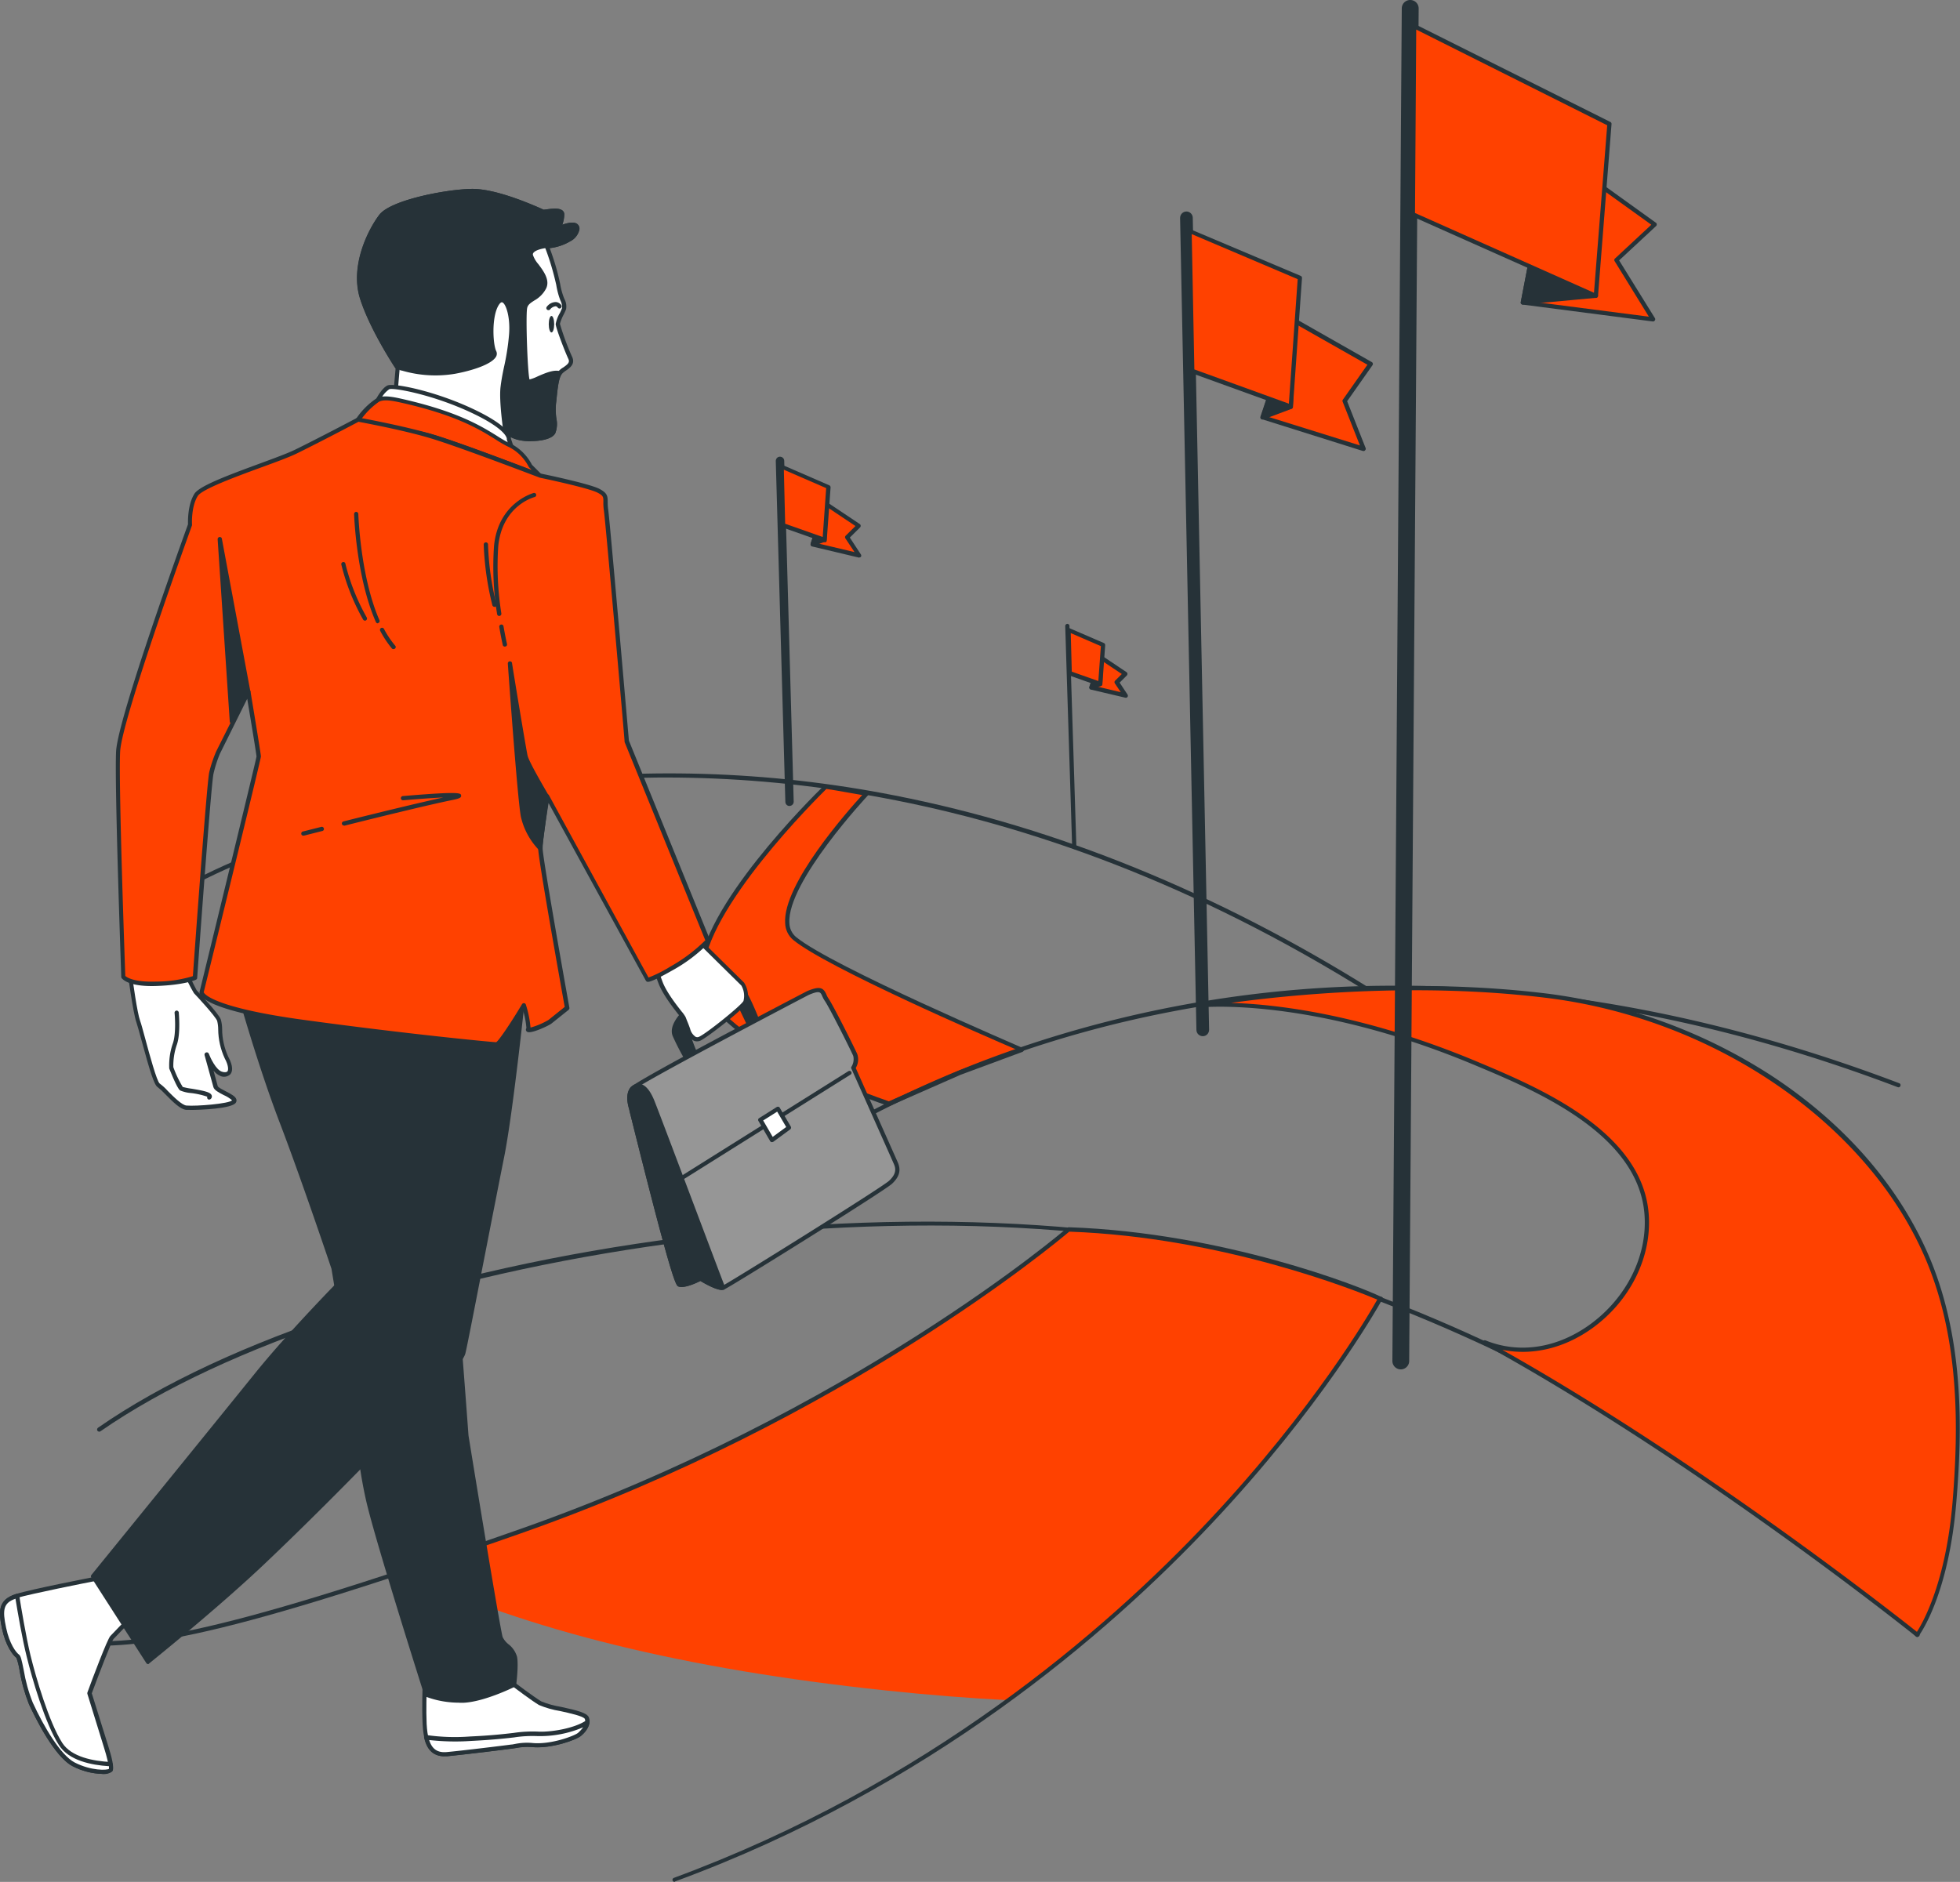 <svg id="_レイヤー_2" data-name="レイヤー 2" xmlns="http://www.w3.org/2000/svg" viewBox="0 0 208.84 200.56"><rect x="0" y="0" width="208.84" height="200.56" fill="#808080" stroke="none"/><defs><style>.cls-1{fill:#fff}.cls-2{fill:#ff4100}.cls-3{fill:#969696}.cls-4{fill:#263238}</style></defs><g id="_デザイン" data-name="デザイン"><g id="freepik--Floor--inject-346"><path class="cls-4" d="M145.99 105.85s-.08-.01-.12-.04c-37.39-23.39-70.37-24.78-91.45-21.8-22.86 3.21-37.07 12.06-37.21 12.16-.1.07-.24.04-.31-.06s-.04-.24.07-.31c.14-.09 14.42-9.01 37.39-12.21 13.64-1.89 27.49-1.48 41 1.19 17.15 3.36 34.24 10.31 50.8 20.67.1.06.14.2.08.3-.05.07-.14.11-.23.09z"/><path class="cls-2" d="M84.68 100.02c-3.87-3.18 7.66-15.43 7.66-15.43-5.05-.9-4.36-.72-4.36-.72s-13.12 12.65-13.25 19.86c-.14 7.21 20 13.92 20 13.92l7.56-3.32 6.6-2.45s-20.32-8.68-24.2-11.86z"/><path class="cls-4" d="M94.72 117.86h-.07c-.83-.27-20.27-6.87-20.15-14.14.13-6.96 11.95-18.68 13.22-19.92.02-.09.05-.15.3-.14.45 0 1.53.22 4.34.72.12.03.2.15.18.27 0 .04-.03.08-.05.11-.09.09-8.65 9.26-8.38 13.61.01.57.27 1.12.71 1.49 3.8 3.13 23.94 11.71 24.14 11.82.09.04.14.12.14.21s-.06.17-.15.21l-6.59 2.44-7.53 3.31s-.07.02-.11.02zm-6.66-33.79c-.97.96-12.98 12.87-13.11 19.63-.13 6.77 18.37 13.2 19.76 13.67l7.47-3.28 6.08-2.25c-3.27-1.4-20.18-8.74-23.73-11.66-.54-.45-.85-1.1-.87-1.8-.27-4.14 6.69-11.98 8.21-13.65-2.7-.48-3.55-.62-3.81-.65z"/><path class="cls-4" d="M73.94 131.49c-.06 0-.12-.02-.16-.07a.223.223 0 0 1 0-.32c.12-.11 12.39-11.62 34.28-19.25a123.2 123.2 0 0 1 40.44-6.8h.33c17.38 0 35.38 3.5 53.53 10.39.12.04.18.17.13.29-.04.12-.17.18-.29.13-41.22-15.67-73.85-10.6-93.97-3.6-21.8 7.6-34.02 19.04-34.14 19.16-.04.04-.09.07-.15.07z"/><path class="cls-4" d="M204.3 174.46c-.06 0-.12-.02-.16-.07-.23-.24-23.59-24.08-61.89-37.45-40.22-14.03-104.86-2.94-131.55 15.6-.1.07-.24.04-.32-.06-.07-.1-.04-.24.06-.32 13.6-9.46 36.77-17.01 61.98-20.25 26.39-3.39 51.9-1.71 69.99 4.6 38.41 13.4 61.83 37.32 62.07 37.55.09.09.09.23 0 .32-.05.04-.11.07-.18.06z"/><path class="cls-2" d="M55.44 163.19c-4.71 1.66-8.89 3.09-12.61 4.32 13.34 6.24 30.23 10.39 51.49 12.64 4.69.5 9.08.84 13.2 1.05 27.14-19.82 39.56-42.8 39.56-42.8.92.3-15.11-6.76-33.21-7.38-.01 0-22.64 19.6-58.43 32.17z"/><path class="cls-4" d="M71.88 200.56c-.09 0-.18-.06-.21-.14-.05-.12.01-.25.13-.29 26.86-9.91 45.84-26.18 57.03-38.1 11.19-11.92 17.06-21.99 17.92-23.53-1.94-.82-16.36-6.66-32.82-7.24-1.41 1.19-23.96 20.04-58.42 32.15-35.05 12.31-40.95 12.16-48.41 11.94-.99-.03-2-.05-3.12-.05-.12 0-.23-.1-.23-.23s.1-.23.23-.23c1.12 0 2.14.03 3.15.05 7.42.21 13.28.37 48.25-11.92 35.33-12.41 58.12-31.92 58.34-32.12.04-.04.1-.06.16-.06 16.51.57 31.15 6.36 33.2 7.38h.07c.11.06.18.1.18.12.04.08.02.17-.04.24-.02.02-.04.03-.06.04-.61 1.09-6.49 11.42-18.05 23.72-11.23 11.96-30.26 28.29-57.22 38.21l-.09.05z"/><path class="cls-2" d="M158.2 143.04c8.43 3.41 17.92-4.86 17.24-13.67-.65-8.56-11.38-13.2-18.11-16.02-17.85-7.5-29.5-6.21-29.5-6.21s18.11-3.36 37-1.04c16.35 2.01 33.37 11.91 40.28 27.36 3.72 8.31 3.87 17.53 3.15 26.46-.8 10.1-3.98 14.3-3.98 14.3s-22.78-18.33-46.09-31.18z"/><path class="cls-4" d="M204.3 174.46c-.05 0-.1-.02-.14-.05-.23-.18-23.03-18.47-46.07-31.15a.218.218 0 0 1-.08-.31c.06-.1.17-.14.28-.1 3.6 1.46 7.66.83 11.17-1.73 3.89-2.85 6.1-7.34 5.76-11.71-.66-8.56-11.47-13.13-17.97-15.85-17.57-7.39-29.28-6.21-29.39-6.19a.231.231 0 0 1-.25-.19c-.02-.12.07-.23.18-.25.18-.04 18.36-3.34 37.06-1.04a57.329 57.329 0 0 1 23.77 8.66c7.63 4.96 13.4 11.46 16.69 18.81 3.98 8.9 3.79 18.87 3.15 26.58-.8 10.05-3.9 14.25-4.03 14.42-.04.05-.09.08-.15.09v.02zm-44.2-30.59c21.33 12.02 41.95 28.3 44.15 30.04.6-.93 3.11-5.25 3.81-13.99.61-7.66.81-17.55-3.15-26.35-6.31-14.11-22.44-25.05-40.1-27.22-13.93-1.72-27.58-.31-33.64.53 4.7.14 14.09 1.17 26.26 6.28 6.57 2.76 17.57 7.39 18.24 16.22.35 4.54-1.93 9.19-5.94 12.12-3 2.18-6.43 3-9.63 2.36z"/></g><g id="freepik--Flags--inject-346"><path class="cls-4" d="M128.16 110.43c-.37 0-.67-.29-.68-.66l-1.74-86.54c0-.37.29-.68.66-.69s.68.29.69.66l1.74 86.54c0 .37-.28.68-.65.69h-.01z"/><path class="cls-2" d="M137.94 34.2l8.08 4.6-2.76 3.94 2.02 5.1-10.76-3.38 3.42-10.26z"/><path class="cls-4" d="M145.28 48.06h-.07l-10.74-3.38a.237.237 0 0 1-.13-.11.191.191 0 0 1 0-.18l3.42-10.26c.02-.06.07-.11.13-.14.06-.03.13-.03.19 0l8.09 4.6c.06.03.09.09.11.15.01.06 0 .12-.04.18l-2.7 3.84 1.97 4.99c.03.08.01.17-.05.23-.04.06-.11.09-.18.09zm-10.47-3.74l10.09 3.15-1.84-4.66a.223.223 0 0 1 .02-.21l2.62-3.73-7.63-4.33-3.27 9.79z"/><path class="cls-4" d="M137.53 43.33l-3.01 1.13 3.42-10.26-.41 9.13z"/><path class="cls-4" d="M134.52 44.71a.23.23 0 0 1-.23-.22c0-.03 0-.06.01-.08l3.42-10.26c.02-.12.14-.21.27-.18.12.02.21.14.18.27l-.41 9.13c0 .09-.06.17-.14.2l-3.01 1.13s-.06.01-.09.01zm3.11-8.91l-2.76 8.28 2.43-.9.32-7.38z"/><path class="cls-2" d="M126.74 24.6l11.76 5-.97 13.73-10.49-3.8-.3-14.93z"/><path class="cls-4" d="M137.53 43.56h-.08l-10.5-3.8c-.09-.03-.14-.11-.15-.21l-.29-14.93c0-.08.04-.15.1-.19.07-.04.15-.04.22 0l11.76 4.97c.09.04.15.13.14.23l-.97 13.74c0 .07-.04.13-.1.17-.04.02-.08.03-.13.03zm-10.27-4.19l10.07 3.65.94-13.27-11.29-4.8.28 14.43zM84.13 85.9c-.25 0-.45-.2-.45-.45l-1.02-36.32c0-.25.19-.46.44-.46s.46.19.46.44l1.01 36.33c0 .25-.2.45-.45.45z"/><path class="cls-2" d="M88 53.7l3.5 2.33-1.24 1.23 1.29 1.93-4.96-1.18L88 53.7z"/><path class="cls-4" d="M91.55 59.42h-.05l-4.96-1.18a.227.227 0 0 1-.17-.27v-.02l1.4-4.32c.02-.07.07-.12.14-.14.07-.02.14-.01.2.02l3.5 2.34c.1.07.13.22.06.32 0 0-.01.02-.02.03l-1.1 1.09 1.18 1.8c.05.08.05.18 0 .25-.05.05-.11.07-.18.07zm-4.66-1.57l4.16.99-.97-1.46a.228.228 0 0 1 .03-.29l1.04-1.03-3.02-2.02-1.23 3.8z"/><path class="cls-4" d="M87.86 57.53l-1.27.48L88 53.7l-.14 3.83z"/><path class="cls-4" d="M86.59 58.22c-.06 0-.11-.02-.15-.06-.06-.06-.08-.15-.06-.23l1.4-4.32c.04-.1.14-.17.25-.15.11.02.19.12.18.23l-.14 3.83c0 .09-.06.17-.14.2l-1.26.48s-.05.01-.08.01zm1.12-2.94l-.76 2.33.68-.26.07-2.07z"/><path class="cls-2" d="M83.27 49.7l4.99 2.17-.4 5.66-4.42-1.56-.17-6.27z"/><path class="cls-4" d="M87.86 57.77h-.07l-4.42-1.56a.213.213 0 0 1-.15-.2l-.17-6.27c0-.08.03-.15.1-.19.07-.04.15-.04.22 0l4.99 2.17c.09.04.14.13.14.22l-.41 5.66c0 .07-.04.14-.1.18-.04.01-.08.01-.13 0zm-4.19-1.95l3.99 1.41.37-5.21-4.51-1.96.14 5.76zM114.47 90.49c-.12 0-.22-.1-.23-.22l-.74-23.55c0-.12.09-.22.22-.23.12 0 .22.08.23.2v.02l.74 23.55c0 .12-.09.23-.22.23z"/><path class="cls-2" d="M117.32 70.08l2.57 1.72-.9.9.94 1.42-3.64-.87 1.03-3.17z"/><path class="cls-4" d="M119.93 74.35h-.05l-3.65-.86a.259.259 0 0 1-.14-.11.277.277 0 0 1 0-.18l1.03-3.18c.02-.07.08-.12.14-.14.07-.02.14-.01.2.03l2.57 1.72c.06.04.09.1.1.17 0 .07-.02.13-.06.18l-.77.77.84 1.27c.05.08.05.18 0 .25a.22.22 0 0 1-.21.09zm-3.36-1.26l2.85.68-.63-.94a.228.228 0 0 1 .03-.29l.71-.71-2.1-1.4-.86 2.66z"/><path class="cls-2" d="M117.22 72.9l-.93.35 1.03-3.17-.1 2.82z"/><path class="cls-4" d="M116.29 73.48c-.06 0-.11-.02-.16-.06-.06-.06-.09-.15-.06-.23l1.03-3.18c.02-.12.14-.21.26-.19.12.02.21.14.19.26l-.1 2.82c0 .09-.06.17-.14.2l-.93.36h-.09zm.75-1.78l-.39 1.19.35-.14.04-1.06z"/><path class="cls-2" d="M113.84 67.14l3.67 1.59-.29 4.17-3.26-1.15-.12-4.61z"/><path class="cls-4" d="M117.22 73.12h-.08l-3.25-1.15a.23.23 0 0 1-.14-.23l-.13-4.61c0-.08.04-.15.1-.19.07-.04.15-.04.22 0l3.68 1.59c.09.04.14.13.14.22l-.3 4.17c0 .07-.04.13-.1.17a.32.32 0 0 1-.14.03zm-3.02-1.54l2.83 1 .27-3.72-3.21-1.39.11 4.1zM149.26 145.94c-.5 0-.9-.4-.9-.9l1-144.14c0-.5.4-.9.9-.9s.9.4.9.9l-1.01 144.16c-.01.49-.41.88-.9.88z"/><path class="cls-2" d="M165.38 16.07l10.93 7.86-4.08 3.79 3.9 6.32-13.87-1.8 3.12-16.17z"/><path class="cls-4" d="M176.13 34.26h-.03l-13.87-1.8c-.06 0-.12-.04-.15-.09-.04-.05-.05-.11-.04-.18l3.11-16.17c.02-.08.07-.14.14-.17s.15-.02.22.03l10.93 7.86c.06.04.09.1.09.17s-.02.13-.07.18l-3.94 3.66 3.81 6.15c.05.07.05.17 0 .24-.04.07-.11.12-.19.12zm-13.6-2.21l13.16 1.7-3.65-5.92a.215.215 0 0 1 .04-.28l3.87-3.6-10.42-7.49-3 15.59z"/><path class="cls-4" d="M170.04 31.52l-7.78.72 3.12-16.17 4.66 15.45z"/><path class="cls-4" d="M162.26 32.46c-.06 0-.12-.03-.17-.08a.19.19 0 0 1-.05-.19l3.11-16.17c.02-.1.11-.17.21-.18.1 0 .19.06.23.16l4.67 15.45c.02.07 0 .14-.03.19-.04.06-.1.09-.17.1l-7.78.72h-.02zM165.41 17l-2.88 14.98 7.21-.66L165.41 17z"/><path class="cls-2" d="M150.68 2.78l20.81 10.42-1.45 18.32-19.5-8.67.14-20.07z"/><path class="cls-4" d="M170.06 31.75h-.09l-19.52-8.7a.263.263 0 0 1-.14-.21l.14-20.07c0-.08.04-.15.11-.19.07-.04.15-.04.22 0L171.59 13c.08.04.13.13.12.22l-1.44 18.32c0 .07-.05.14-.11.18-.03.01-.06.02-.09.02zm-19.29-9.05l19.07 8.5 1.41-17.85-20.35-10.2-.13 19.56z"/></g><g id="freepik--Character--inject-346"><path class="cls-1" d="M58.23 26.24c.51 1.34.93 2.71 1.23 4.11.2 1.39.78 2.14.63 2.55s-.67 1.35-.67 1.64c.35 1.23.79 2.44 1.32 3.6.41.87-.77 1.13-1.13 1.64s-.45 1.7-.62 3.19c-.17 1.49.31 2.32-.05 3.09s-2.68.87-3.65.62a3.38 3.38 0 0 1-1.44-.72l-.31 1.29a26.538 26.538 0 0 0-4.88-3 57.37 57.37 0 0 0-6.53-2.16l.26-2.88s-2.73-4.05-3.81-7.46c-1.08-3.4.87-7.25 2-8.74 1.13-1.49 6.76-2.62 9.62-2.67s7.46 2.16 7.66 2.21 1.96-.41 2 .26c-.02.54-.16 1.06-.41 1.54 0 0 2.21-1.03 2 .15-.21 1.18-2.78 1.86-3.23 1.73z"/><path class="cls-4" d="M53.55 47.48c-.05 0-.1-.02-.14-.05-1.5-1.16-3.12-2.15-4.84-2.96-2.12-.84-4.29-1.56-6.5-2.14a.227.227 0 0 1-.17-.24l.25-2.8c-.36-.55-2.79-4.3-3.79-7.45-1.11-3.49.85-7.38 2.05-8.95s7.04-2.7 9.79-2.76c2.5-.05 6.19 1.55 7.41 2.08.17.08.28.13.32.14l.32-.04c.68-.09 1.32-.15 1.66.12.12.09.19.23.2.38 0 .39-.07.78-.21 1.14.51-.18 1.23-.36 1.59-.08.2.16.29.43.21.68-.14.52-.51.96-1 1.19-.65.38-1.38.62-2.13.7.47 1.25.85 2.53 1.12 3.84.09.55.24 1.08.45 1.59.18.32.24.7.18 1.07-.05.14-.15.36-.26.58-.17.31-.3.65-.4.99.35 1.2.79 2.38 1.3 3.52.36.76-.24 1.18-.68 1.48-.17.11-.32.24-.45.39-.31.45-.42 1.55-.55 2.83l-.03.25c-.05.55-.04 1.1.04 1.64.11.51.07 1.03-.11 1.52-.45.96-2.97.99-3.91.74a3.83 3.83 0 0 1-1.24-.55l-.23.95c-.02.08-.08.14-.15.16-.03.01-.07.02-.1.02zm-11.18-5.54c2.17.58 4.3 1.29 6.38 2.12 1.65.77 3.21 1.71 4.65 2.8l.23-.95c.02-.08.08-.14.16-.17.08-.02.16 0 .22.06.39.32.86.55 1.35.66.98.26 3.11.1 3.39-.5.14-.41.17-.85.07-1.28-.08-.57-.09-1.16-.04-1.73l.03-.26c.15-1.46.26-2.5.63-3.04.16-.2.36-.37.59-.5.5-.35.7-.54.53-.9-.38-.81-1.35-3.33-1.35-3.72.08-.42.23-.82.45-1.18.1-.21.19-.41.24-.55 0-.26-.06-.52-.18-.76-.21-.54-.36-1.11-.45-1.68-.31-1.38-.71-2.74-1.22-4.05a.235.235 0 0 1 .05-.24c.06-.06.15-.08.23-.06a4.35 4.35 0 0 0 2.16-.64c.37-.18.66-.51.79-.9.02-.13 0-.21-.04-.25-.22-.16-1.02.05-1.65.34-.11.05-.25 0-.3-.11a.233.233 0 0 1 0-.2c.23-.44.37-.93.39-1.42 0-.03-.01-.05-.03-.06-.21-.17-.96-.07-1.32 0a1.6 1.6 0 0 1-.49.03c-.14-.05-.28-.11-.42-.17-1.19-.52-4.81-2.1-7.21-2.05-3 .05-8.42 1.23-9.46 2.58-.9 1.21-3.06 5.1-1.97 8.56 1.07 3.29 3.77 7.33 3.77 7.37.03.04.04.09.04.14l-.23 2.69z"/><ellipse class="cls-4" cx="58.76" cy="34.55" rx=".29" ry=".88"/><path class="cls-4" d="M58.43 33.05c-.06 0-.11-.02-.15-.06a.223.223 0 0 1 0-.32c.23-.3.58-.48.96-.48.23.02.44.15.57.34.07.1.04.24-.07.31-.1.07-.24.04-.31-.06a.315.315 0 0 0-.23-.14c-.23.03-.45.15-.59.34-.04.05-.11.08-.18.07z"/><path class="cls-4" d="M58.96 46.06c.36-.77-.1-1.59.05-3.09.15-1.49.26-2.67.62-3.19-1.03-.36-3.15 1.18-3.39.82s-.45-6.79-.31-7.77c.14-.98 1.49-.97 2.06-2.21.57-1.23-1.35-2.63-1.44-3.45s1.7-.98 1.7-.98c.45.15 3.03-.51 3.24-1.7.21-1.18-2-.15-2-.15.25-.48.39-1 .41-1.54-.05-.67-1.8-.21-2-.26s-4.78-2.25-7.66-2.21-8.49 1.18-9.62 2.67-3.09 5.35-2 8.74c.9 2.89 3.03 6.26 3.64 7.21.18.13.37.23.58.31 1.82.55 3.73.67 5.6.36 2.57-.45 4.63-1.39 4.27-2.11s-.57-3.7.26-5.09 1.75.72 1.54 3.24c-.21 2.52-.77 4.11-.92 5.71-.15 1.59.31 4.58.31 4.58.41.35.91.6 1.44.72.97.27 3.29.15 3.65-.63z"/><path class="cls-4" d="M56.53 47.03c-.44 0-.87-.04-1.3-.14-.57-.13-1.1-.4-1.54-.77a.31.31 0 0 1-.06-.13c0-.12-.45-3.03-.31-4.63.08-.72.21-1.43.36-2.14.27-1.18.46-2.37.56-3.57.15-1.87-.34-3.31-.73-3.43-.15-.05-.32.21-.39.32-.77 1.29-.59 4.2-.25 4.87.09.18.09.39 0 .57-.45.86-2.65 1.54-4.42 1.86-1.88.31-3.81.19-5.64-.35h-.06c-.23-.08-.45-.2-.64-.34-.03-.01-.05-.04-.07-.06-.62-.97-2.73-4.35-3.66-7.25-1.11-3.49.85-7.38 2.05-8.95 1.19-1.57 7.04-2.7 9.79-2.76 2.51-.04 6.19 1.55 7.41 2.08.17.08.28.13.32.14l.32-.04c.68-.09 1.32-.15 1.66.12.12.09.19.23.2.38 0 .39-.07.78-.21 1.14.51-.18 1.23-.36 1.59-.08.2.16.29.43.21.68-.14.52-.51.96-1 1.19-.83.5-2.03.78-2.48.69-.33.03-1.13.18-1.39.5-.06.06-.08.14-.07.23.13.37.33.71.59 1 .55.74 1.24 1.67.83 2.56-.28.55-.72 1-1.26 1.3-.4.26-.72.45-.78.86-.15 1 .05 6.79.26 7.56.3-.08.59-.19.87-.33.78-.34 1.76-.77 2.42-.54.07.02.12.08.14.14.02.07 0 .14-.03.2-.31.45-.42 1.55-.55 2.83l-.03.25c-.05.55-.04 1.1.04 1.64.11.51.07 1.03-.11 1.52-.3.64-1.55.86-2.63.86zm-2.47-1.18c.38.3.82.51 1.29.62.98.26 3.11.1 3.39-.5.14-.41.17-.85.07-1.28-.08-.57-.09-1.16-.04-1.73l.03-.26c.04-.93.19-1.85.45-2.74-.63.07-1.24.27-1.8.57-.74.32-1.19.52-1.41.22-.34-.45-.49-7.05-.35-7.93.09-.59.54-.9.98-1.17.47-.25.85-.63 1.09-1.1.3-.66-.27-1.43-.78-2.11-.32-.35-.55-.76-.68-1.21-.02-.2.04-.41.17-.56.45-.54 1.6-.65 1.73-.67h.09a4.35 4.35 0 0 0 2.16-.64c.37-.18.66-.51.79-.9.02-.13 0-.21-.04-.25-.22-.16-1.02.05-1.65.34-.11.05-.25 0-.3-.11a.233.233 0 0 1 0-.2c.23-.44.37-.93.39-1.42 0-.03-.01-.05-.03-.06-.21-.17-.96-.07-1.32 0a1.6 1.6 0 0 1-.49.03c-.13-.04-.25-.09-.37-.14-1.19-.52-4.81-2.1-7.21-2.05-3 .05-8.42 1.23-9.46 2.58-.9 1.21-3.06 5.1-1.97 8.56.9 2.81 2.94 6.1 3.6 7.1.14.11.29.19.45.26h.06c1.77.53 3.63.64 5.45.34 2.34-.42 3.86-1.15 4.1-1.62.03-.05.03-.12 0-.17-.37-.74-.62-3.82.27-5.31.36-.6.73-.59.9-.53.73.23 1.2 1.98 1.05 3.9-.11 1.21-.3 2.42-.57 3.6-.16.69-.28 1.39-.36 2.09-.03 1.49.08 2.98.33 4.45h-.01z"/><path class="cls-1" d="M54.21 46.77s.23-1.05-3.87-2.99c-4.1-1.93-8.44-2.76-8.97-2.52s-1.11 1.35-1.11 1.35c2.74.49 5.4 1.33 7.91 2.52 3.57 1.8 6.62 3.4 6.62 3.4l-.59-1.76z"/><path class="cls-4" d="M54.8 48.76h-.1c-.03 0-3.09-1.6-6.62-3.4a31.716 31.716 0 0 0-7.84-2.5.26.26 0 0 1-.17-.12.256.256 0 0 1 0-.21c.06-.12.64-1.19 1.22-1.45.66-.29 5.07.59 9.15 2.52 3.7 1.75 4.01 2.83 4 3.15l.57 1.71c.03.09 0 .18-.07.24a.27.27 0 0 1-.15.05zm-14.18-6.31c2.65.49 5.22 1.33 7.66 2.48 2.7 1.35 5.13 2.63 6.13 3.15L54 46.85v-.1c0-.05-.07-1.02-3.74-2.75-4.13-1.95-8.32-2.7-8.78-2.52-.36.25-.65.58-.86.97z"/><path class="cls-2" d="M56.5 49.66a4.944 4.944 0 0 0-2.41-2.28c-1.87-.94-3.84-3-11.48-4.69-1.45-.32-1.93-.23-2.34-.06-.83.56-1.55 1.28-2.11 2.11l-.55.8s4.98-.06 8.44 1c3.46 1.05 11.49 4.16 11.49 4.16l-1.04-1.03z"/><path class="cls-4" d="M57.55 50.92h-.08c-.08-.03-8.06-3.11-11.47-4.15-3.41-1.04-8.33-.99-8.37-.99a.235.235 0 0 1-.2-.35l.53-.82c.58-.87 1.34-1.62 2.21-2.19.49-.21 1.05-.27 2.48.05 6.04 1.35 8.59 2.92 10.28 3.97.45.29.86.54 1.26.73 1.07.48 1.95 1.32 2.49 2.36l1.02 1.02c.08.08.09.19.03.28-.05.06-.11.09-.18.09zm-19.49-5.6c1.27 0 5.22.13 8.11 1 2.7.82 8.25 2.92 10.51 3.79l-.31-.31s-.04-.05-.05-.08c-.5-.96-1.3-1.73-2.29-2.17-.41-.21-.82-.45-1.29-.76-1.66-1.03-4.18-2.59-10.14-3.91-1.45-.32-1.87-.22-2.21-.07-.79.55-1.47 1.24-2.01 2.03l-.32.47zM73.2 107.63s-1.8 1.53-1.32 2.7c.45 1 .96 1.97 1.53 2.91l.76-.83s-1.04-2.36-.83-2.7 5.2-3.26 5.2-3.26L80 109.5l.76-.63s-1.25-3.19-1.73-3.46-4.6.84-5.82 2.22z"/><path class="cls-4" d="M73.39 113.47c-.07 0-.13-.05-.17-.11-.57-.95-1.09-1.93-1.54-2.94-.53-1.27 1.19-2.8 1.35-2.95 1.31-1.44 5.48-2.6 6.09-2.25.51.29 1.53 2.81 1.83 3.58.04.09.01.19-.06.26l-.77.63c-.1.08-.24.06-.32-.04-.01-.01-.02-.03-.03-.04l-1.35-2.83c-2.28 1.35-4.72 2.82-4.92 3.07-.05.2.4 1.46.85 2.49.03.08.02.18-.04.24l-.76.83s-.11.07-.17.07zm5.36-7.88c-.81 0-4.26.93-5.41 2.19v.02c-.45.39-1.6 1.6-1.26 2.45.4.9.85 1.77 1.35 2.62l.45-.5c-.48-1.1-.97-2.42-.76-2.78s3.76-2.45 5.28-3.33c.05-.03.12-.04.18-.02s.11.06.14.12l1.33 2.79.41-.34c-.58-1.46-1.32-3.05-1.58-3.2a.784.784 0 0 0-.14-.02z"/><path class="cls-1" d="M74.29 100.07l4.85 4.78c.35.56.45 1.23.28 1.87-.21.56-4.09 3.6-4.86 3.96s-1.18-.69-1.25-.97-.41-1.04-.48-1.25-1.94-2.29-2.5-3.88c-.28-.72-.49-1.46-.63-2.22l4.58-2.29z"/><path class="cls-4" d="M74.26 110.98c-.13 0-.25-.03-.37-.09-.4-.26-.68-.66-.8-1.13a7.72 7.72 0 0 0-.31-.79c-.08-.19-.15-.36-.18-.45s-.18-.25-.35-.45c-.6-.77-1.73-2.22-2.14-3.42-.29-.73-.5-1.48-.64-2.25-.01-.09.04-.19.12-.23l4.57-2.29a.23.23 0 0 1 .26.05s4.58 4.51 4.85 4.78c.41.62.54 1.39.33 2.11-.26.69-4.3 3.78-4.96 4.08-.13.06-.27.08-.41.08zm-4.3-8.49c.15.69.34 1.36.59 2.02.39 1.13 1.49 2.54 2.08 3.29.16.18.3.38.42.59.03.08.09.23.16.41.12.28.23.57.33.86.08.34.29.63.57.83.12.06.26.06.38 0 .84-.38 4.56-3.39 4.73-3.82.14-.55.06-1.14-.23-1.64l-4.75-4.68-4.28 2.14z"/><path class="cls-1" d="M19.64 103.28c.34.82.72 1.61 1.15 2.39.22.22 2.32 2.46 2.53 3.04s0 2.53.8 3.98c.8 1.45.29 2.02-.58 1.73s-1.52-2.02-1.52-2.02l.94 3.4c.14.51 2.32 1.09 1.95 1.59-.36.5-4.19.73-5.06.65s-2.46-2.1-2.96-2.39-1.8-5.78-2.17-6.8-.94-5.41-.94-5.41l5.86-.16z"/><path class="cls-4" d="M20.22 118.28h-.38c-.6-.05-1.35-.77-2.25-1.69-.24-.26-.51-.51-.79-.73-.37-.21-.83-1.71-1.72-4.99-.23-.87-.45-1.62-.55-1.93-.36-1.02-.93-5.29-.95-5.47 0-.06 0-.13.05-.18.04-.05.1-.08.17-.08l5.86-.14c.09 0 .18.05.21.14.32.79.68 1.57 1.08 2.32 0 .02 2.33 2.44 2.58 3.12.09.34.14.69.14 1.04 0 1 .23 2 .64 2.91.59 1.08.45 1.62.24 1.88-.29.28-.73.36-1.09.18-.28-.13-.52-.32-.71-.56.2.71.39 1.43.45 1.65.04.14.56.4.87.56.56.29 1.04.54 1.12.87.03.12 0 .25-.07.35-.44.62-3.69.76-4.89.76zm-6.19-14.62c.13.94.59 4.29.9 5.13.12.32.31 1.05.56 1.96.42 1.56 1.21 4.46 1.52 4.72.32.24.61.5.87.8.6.6 1.5 1.51 1.99 1.55 1.05.09 4.55-.19 4.86-.56-.27-.23-.57-.42-.9-.56-.54-.28-1-.52-1.09-.84l-.94-3.4c-.04-.12.03-.26.16-.3s.26.03.3.16c.17.45.75 1.68 1.38 1.89.28.09.5.08.6-.04s.13-.61-.29-1.37c-.45-.97-.69-2.03-.7-3.1 0-.3-.04-.61-.11-.9-.18-.49-2.14-2.61-2.48-2.96-.44-.74-.82-1.52-1.14-2.32l-5.47.13z"/><path class="cls-4" d="M22.29 117.19c-.12 0-.22-.1-.22-.23 0-.03 0-.06.02-.08-.56-.19-1.13-.32-1.72-.39a3.7 3.7 0 0 1-1.18-.28c-.31-.23-.9-1.71-1.16-2.34v-.07c-.03-.87.09-1.73.37-2.55.41-1.09.21-3.28.2-3.3a.24.24 0 0 1 .2-.25c.12-.01.23.08.25.2 0 .09.22 2.31-.23 3.5a6.83 6.83 0 0 0-.35 2.33c.26.74.6 1.44 1 2.11.32.08.65.15.98.19 1.35.23 2 .37 2.11.72.04.13 0 .27-.1.36-.05.05-.11.07-.18.07z"/><path class="cls-1" d="M54.77 179.53s1.87 1.42 2.77 1.96 4.72.9 4.99 1.6-.41 1.38-.78 1.72-3.05 1.35-5.1 1.14c-.72-.04-1.44.02-2.14.18-.62.09-4.99.62-6.86.8s-2.32-1.35-2.41-3.21 0-4.01 0-4.01l7.49-1.07 2.05.89z"/><path class="cls-4" d="M47.36 187.17c-.49.02-.97-.14-1.35-.45-.6-.52-.9-1.44-.98-2.97-.09-1.86 0-4.01 0-4.03 0-.11.09-.2.19-.21l7.49-1.07s.08-.01.12 0l2.05.9.05.03s1.87 1.42 2.74 1.95c.68.28 1.39.47 2.12.59 1.72.37 2.78.64 2.96 1.13.34.9-.55 1.7-.84 1.96-.45.4-3.15 1.41-5.28 1.19-.56-.04-1.13 0-1.68.11l-.41.06c-.67.1-5.05.63-6.87.81h-.32zm-1.9-7.25c0 .56-.07 2.28 0 3.8.07 1.38.33 2.23.82 2.66.38.3.87.43 1.35.34 1.82-.17 6.19-.71 6.85-.8.13 0 .26-.04.39-.06.59-.12 1.2-.16 1.8-.11 2.04.22 4.61-.79 4.93-1.08.64-.57.87-1.05.72-1.47-.11-.3-1.69-.64-2.64-.85-.77-.12-1.53-.34-2.25-.64-.85-.51-2.54-1.8-2.76-1.96l-1.97-.86-7.25 1.04z"/><path class="cls-1" d="M57.28 184.76c-1.61-.1-2.75.31-7.17.52-1.57.12-3.15.07-4.7-.15.26 1.16.86 1.93 2.25 1.8 1.87-.18 6.24-.71 6.86-.8.7-.16 1.42-.22 2.14-.18 2.05.22 4.69-.77 5.1-1.14.41-.32.7-.76.82-1.27-1.41.92-4.03 1.3-5.31 1.22z"/><path class="cls-4" d="M47.35 187.17c-1.15 0-1.86-.65-2.16-1.99-.02-.07 0-.15.06-.2.05-.05.12-.08.2-.07 1.54.22 3.1.27 4.66.15 2.21-.1 3.6-.26 4.63-.38.85-.13 1.71-.17 2.56-.14 1.25.08 3.81-.29 5.15-1.18.1-.07.24-.04.31.07.03.04.04.09.04.15a2.38 2.38 0 0 1-.9 1.41c-.45.4-3.15 1.41-5.28 1.19-.56-.04-1.13 0-1.68.11l-.41.06c-.67.1-5.05.63-6.87.81h-.32zm-1.63-1.75c.31.99.9 1.4 1.91 1.3 1.82-.17 6.19-.71 6.85-.8.13 0 .26-.04.39-.06.59-.12 1.2-.16 1.8-.11 2.04.22 4.61-.79 4.93-1.08.2-.18.38-.38.54-.59-1.54.66-3.2.98-4.87.94-.83-.03-1.66.01-2.48.14-1.03.12-2.44.27-4.66.38-1.47.1-2.95.06-4.41-.1zM25.63 106.2s1.96 7.13 4.37 13.37c2.41 6.24 5.52 15.6 5.52 15.6l2.25 13.55s.36 6.76 1.6 11.76c1.25 5.01 6.06 20.12 6.06 20.12 1.24.46 2.56.67 3.88.62 2.23-.09 5.43-1.69 5.43-1.69s.27-2.05.09-2.94-1.25-1.35-1.51-2.05S49.66 153 49.66 153s-1.07-14.79-1.42-17.65c-.36-2.85-1.25-26.92-1.25-26.92l-21.38-2.22z"/><path class="cls-4" d="M48.95 181.46c-1.23 0-2.45-.21-3.6-.65a.226.226 0 0 1-.13-.14c-.05-.15-4.83-15.19-6.06-20.12s-1.61-11.74-1.61-11.81l-2.23-13.52c-.02-.06-3.15-9.39-5.51-15.56s-4.35-13.33-4.39-13.4c-.02-.07 0-.15.05-.2a.21.21 0 0 1 .19-.08l21.39 2.23c.11.01.2.1.2.22 0 .24.9 24.09 1.24 26.9.34 2.81 1.42 17.51 1.43 17.66 1.35 8.33 3.45 20.96 3.64 21.48.15.3.36.56.63.77.43.33.74.79.9 1.32.18.9-.08 2.93-.09 3.01 0 .08-.05.14-.12.18-.14.06-3.28 1.63-5.53 1.72h-.41zm-3.35-1.02c1.2.43 2.46.62 3.73.57 1.93-.08 4.66-1.35 5.23-1.62.13-.91.15-1.83.08-2.75-.14-.43-.41-.81-.77-1.08-.31-.25-.57-.57-.74-.94-.27-.71-3.32-19.45-3.67-21.58 0-.17-1.08-14.84-1.43-17.66-.34-2.73-1.15-24.29-1.24-26.74l-20.87-2.17c.41 1.45 2.18 7.63 4.27 13.03 2.38 6.17 5.5 15.52 5.53 15.61l2.25 13.58c0 .09.37 6.83 1.6 11.74 1.17 4.71 5.58 18.66 6.01 19.99z"/><path class="cls-1" d="M10.23 168.25s-6.8 1.32-8.5 1.86-1.7 1.54-1.31 3.4 1.16 2.78 1.47 3.01.54 3.15 1.39 5.02c.85 1.87 2.8 5.56 4.55 6.49 1.76.92 3.71.93 3.94.62s-.45-2.47-.45-2.47l-1.78-5.72s2.07-5.64 2.38-5.94 1.85-1.93 1.85-1.93l-3.55-4.32z"/><path class="cls-4" d="M10.89 189.05c-1.1-.03-2.18-.32-3.15-.82-1.99-1.04-4.05-5.31-4.65-6.6-.46-1.16-.8-2.37-1-3.6-.07-.46-.18-.91-.34-1.35-.38-.28-1.15-1.28-1.54-3.13-.36-1.75-.47-3.04 1.46-3.66 1.69-.54 8.24-1.8 8.52-1.86.08-.02.16.01.22.08l3.55 4.32c.07.09.07.21 0 .3-.07.07-1.55 1.63-1.86 1.94-.23.27-1.53 3.67-2.32 5.79l1.76 5.64c.33 1.04.68 2.34.43 2.67-.31.24-.7.34-1.08.28zm-.77-20.55c-.96.18-6.8 1.35-8.34 1.8-1.46.45-1.56 1.19-1.16 3.15.36 1.73 1.06 2.64 1.38 2.87.18.14.27.51.49 1.61.2 1.2.52 2.37.97 3.5 1.18 2.58 2.97 5.6 4.46 6.38 1.76.9 3.47.84 3.66.68.07-.18-.2-1.32-.5-2.25l-1.77-5.72s-.02-.1 0-.14c.49-1.35 2.13-5.71 2.45-6.03.25-.25 1.32-1.38 1.71-1.78l-3.35-4.07z"/><path class="cls-1" d="M7.83 188.02c1.8.93 3.71.93 3.94.62.06-.21.06-.43 0-.64-1.58-.08-4.24-.45-5.33-2.14-1.39-2.16-2.78-6.79-3.4-9.34-.48-1.98-1.01-5.14-1.22-6.44l-.09.03c-1.7.54-1.7 1.54-1.31 3.4.39 1.86 1.16 2.78 1.47 3.01s.54 3.15 1.39 5.02c.85 1.87 2.8 5.56 4.56 6.49z"/><path class="cls-4" d="M10.89 189.05c-1.1-.03-2.18-.32-3.15-.82-1.99-1.04-4.05-5.31-4.65-6.6-.46-1.16-.8-2.37-1-3.6-.07-.46-.18-.91-.34-1.35-.38-.28-1.15-1.28-1.54-3.13-.36-1.75-.47-3.04 1.46-3.66l.1-.03c.06-.02.13 0 .18.03.05.04.09.09.1.15.2 1.27.73 4.44 1.21 6.42.55 2.25 1.95 7.06 3.37 9.28.98 1.52 3.34 1.95 5.15 2.04.11 0 .19.08.21.19.07.45.06.67-.05.81s-.54.28-1.07.28zm-9.24-18.67c-1.31.45-1.4 1.21-1 3.09.36 1.73 1.06 2.64 1.38 2.87.18.14.27.51.49 1.61.2 1.2.52 2.37.97 3.5 1.18 2.58 2.97 5.6 4.46 6.38 1.75.9 3.45.84 3.66.68v-.28c-1.89-.12-4.28-.6-5.33-2.25-1.46-2.25-2.88-7.15-3.43-9.41-.47-1.85-.97-4.77-1.2-6.18zM32.58 108.16s2.59 3.39 2.86 3.83 2.14 17.38 2.32 19.07c.1 1.36.1 2.73 0 4.1 0 0-6.27 6.25-10.37 11.36s-17.44 21.5-17.44 21.5l5.86 9.12s7.32-5.86 12.57-10.87c8.31-7.92 16.12-16.29 16.67-16.73s4.14-4.27 4.41-5.33 3.13-16.06 4.11-20.87c.98-4.81 2.32-17.83 2.32-17.83l-24.51.62"/><path class="cls-4" d="M15.78 177.34h-.04a.226.226 0 0 1-.15-.1l-5.86-9.12a.21.21 0 0 1 0-.26c.14-.17 13.39-16.48 17.44-21.5 3.85-4.77 9.67-10.63 10.32-11.29.1-1.32.1-2.65 0-3.97-.31-2.92-2.03-18.33-2.29-19-.2-.32-1.94-2.63-2.83-3.79a.233.233 0 0 1 .02-.32c.09-.08.24-.07.32.02l.02.02c.11.14 2.59 3.4 2.87 3.86.32.54 2.33 18.98 2.35 19.16.1 1.38.1 2.76 0 4.14 0 .05-.03.11-.07.14-.06.06-6.31 6.31-10.36 11.31-3.87 4.79-16.09 19.82-17.34 21.38l5.62 8.77c1.2-.97 7.66-6.22 12.36-10.7 5.95-5.66 11.57-11.49 14.6-14.62 1.23-1.28 1.91-1.98 2.08-2.12.63-.53 4.09-4.26 4.33-5.22.14-.57 1.03-5.13 1.96-9.97.83-4.25 1.68-8.65 2.14-10.89.9-4.37 2.09-15.7 2.29-17.57l-24.26.62c-.12 0-.23-.09-.23-.22 0-.12.1-.23.22-.23l24.51-.62c.07 0 .13.02.17.07.05.05.07.11.06.18 0 .13-1.35 13.06-2.32 17.85-.45 2.25-1.31 6.64-2.14 10.89-.94 4.84-1.83 9.41-1.98 9.99-.29 1.18-4.05 5.1-4.48 5.46-.14.12-.94.94-2.04 2.08-3.02 3.15-8.65 8.97-14.61 14.64-5.19 4.96-12.51 10.81-12.58 10.88-.03.03-.06.06-.1.07z"/><path class="cls-2" d="M38.16 44.71s-4.33 2.28-6.62 3.4c-2.28 1.11-9.91 3.4-10.67 4.63s-.64 3.15-.64 3.15-7.48 20.59-7.66 24.18.55 24.02.55 24.02.55.82 3.5.73c2.95-.09 4.14-.64 4.14-.64s1.47-20.62 1.75-21.81c.18-.76.43-1.5.74-2.21l3.22-6.44s1.11 6.63 1.11 6.9-6.08 25.13-6.08 25.13 0 1.66 10.77 3.15c10.77 1.5 20.16 2.39 20.62 2.39s2.95-4.14 2.95-4.14.64 2.3.45 2.58 1.84-.45 2.3-.83l1.84-1.47s-2.85-15.83-2.85-17.02.74-5.52.74-5.52l10.67 19.51s0 .27 2.58-1.2c1.43-.78 2.73-1.77 3.87-2.94L66.79 79s-2.02-23.47-2.21-24.67.27-1.47-.83-2.03-6.18-1.6-6.18-1.6-8.35-3.2-11.49-4.16-7.91-1.83-7.91-1.83z"/><path class="cls-4" d="M52.87 111.52c-.54 0-10.17-.96-20.64-2.4-10.47-1.43-10.97-3.04-10.97-3.35v-.05c2.07-8.47 6-24.61 6.07-25.09 0-.21-.56-3.58-.99-6.16l-2.9 5.84c-.29.69-.52 1.41-.69 2.14-.27 1.16-1.73 21.57-1.74 21.77 0 .08-.06.16-.13.19-.05.03-1.27.57-4.23.67s-3.6-.74-3.69-.84a.245.245 0 0 1-.04-.12c0-.2-.73-20.48-.55-24.04.18-3.56 7.19-22.89 7.66-24.2 0-.32-.05-2.07.68-3.25.5-.8 3.19-1.84 6.95-3.22 1.55-.57 3.02-1.11 3.81-1.5 2.25-1.1 6.57-3.37 6.61-3.4.05-.02.1-.02.14 0 .05 0 4.83.87 7.94 1.8 3.11.93 11.42 4.14 11.5 4.17.17.03 5.08 1.05 6.19 1.61.86.45.9.77.9 1.38 0 .27.01.54.05.81.18 1.18 2.09 23.29 2.21 24.65l8.64 21.23c.03.08.01.17-.04.23a16.6 16.6 0 0 1-3.92 3c-2.46 1.4-2.67 1.28-2.79 1.21a.284.284 0 0 1-.09-.1L58.45 85.58c-.2 1.25-.63 3.95-.63 4.84s1.87 11.52 2.85 16.98c.01.08-.02.16-.08.22l-1.84 1.47c-.27.21-2.25 1.16-2.6.86a.258.258 0 0 1-.07-.36s0-.01.01-.02c-.05-.64-.17-1.27-.36-1.88-1.52 2.54-2.49 3.82-2.86 3.82zm-31.15-5.74c.07.13.99 1.59 10.57 2.9 10.86 1.49 20.17 2.39 20.58 2.39.27-.14 1.63-2.16 2.75-4.05.05-.08.14-.12.23-.11.09.01.16.08.18.16.26.79.42 1.61.5 2.44.67-.18 1.31-.46 1.91-.81l1.73-1.39c-.29-1.63-2.83-15.77-2.83-16.93s.71-5.38.74-5.56c.02-.09.09-.17.18-.18.09-.02.19.03.23.11l10.61 19.43c.81-.31 1.59-.71 2.33-1.17 1.36-.76 2.61-1.7 3.72-2.8l-8.6-21.13v-.06c0-.23-2.03-23.48-2.21-24.65-.04-.3-.06-.6-.05-.9 0-.51 0-.65-.65-.98-1.07-.53-6.07-1.57-6.12-1.58-.12-.04-8.42-3.22-11.51-4.16-2.87-.88-7.19-1.68-7.81-1.8-.56.3-4.45 2.34-6.56 3.37-.81.4-2.28.94-3.85 1.51-2.64.97-6.26 2.3-6.72 3.03-.72 1.16-.61 3.01-.61 3.03v.09c-.07.21-7.47 20.6-7.66 24.11-.18 3.42.5 22.5.55 23.92.16.14.9.68 3.27.6 1.33 0 2.66-.19 3.93-.58.14-1.97 1.48-20.54 1.74-21.71.18-.77.44-1.53.75-2.25l3.23-6.45c.04-.09.14-.14.23-.12.1.02.17.09.19.18.18 1.11 1.11 6.66 1.11 6.94s-4.65 19.26-6.1 25.15z"/><path class="cls-4" d="M26.46 73.74l-3.04-16.29 1.29 19.42 1.75-3.13z"/><path class="cls-4" d="M24.71 77.1h-.05a.234.234 0 0 1-.18-.21l-1.29-19.42c0-.12.08-.22.2-.24.12-.01.23.06.25.18l3.04 16.29c0 .05 0 .11-.03.15l-1.75 3.13a.24.24 0 0 1-.2.12zm-.81-15.86l.99 14.87 1.35-2.39-2.34-12.47zM41.92 69.18c-.07 0-.13-.03-.17-.08-.48-.58-.9-1.22-1.25-1.89-.04-.12.01-.25.13-.29.1-.04.21 0 .27.08.33.64.74 1.25 1.2 1.8.09.09.09.23 0 .31-.05.04-.11.07-.17.06zM40.26 66.43c-.09 0-.17-.05-.21-.14-2.1-4.75-2.32-11.44-2.32-11.51 0-.12.1-.23.22-.23s.22.1.23.22c0 .06.21 6.66 2.25 11.33.05.11 0 .24-.11.29-.02 0-.04.02-.07.02zM38.88 66.14c-.08 0-.15-.04-.19-.11a22.962 22.962 0 0 1-2.32-5.86c-.03-.12.05-.24.17-.27.12-.03.24.05.26.17.49 2.01 1.26 3.94 2.28 5.74.06.11.02.24-.09.31-.03.02-.07.03-.11.03zM36.65 87.98c-.1 0-.19-.07-.22-.17-.03-.12.05-.24.17-.27 3.57-.9 8.15-2.01 10.63-2.55-1.16.05-2.78.17-4.28.3-.12 0-.23-.08-.24-.21 0-.12.08-.23.21-.24 6.15-.52 6.17-.32 6.21-.07s-.18.34-1.08.52c-2.21.45-7.38 1.71-11.33 2.7h-.05zM32.35 89.06c-.12.01-.24-.07-.25-.2-.01-.12.07-.24.2-.25l1.94-.49c.12-.03.24.05.27.17a.22.22 0 0 1-.16.27l-1.94.49h-.05zM58.3 84.88s-2.12-3.5-2.3-4.32-1.66-9.85-1.66-9.85S55.35 85.07 55.72 87c.3 1.28.93 2.45 1.84 3.41l.74-5.52z"/><path class="cls-4" d="M57.56 90.63c-.06 0-.12-.02-.16-.07-.94-.98-1.6-2.2-1.9-3.52-.37-1.92-1.35-15.73-1.39-16.31-.01-.12.07-.24.2-.25s.24.07.25.2c0 .09 1.47 9.01 1.65 9.83.14.65 1.69 3.29 2.25 4.26.03.04.04.1.03.15l-.73 5.52c-.01.09-.07.16-.15.18-.02 0-.04.01-.05.01zm-2.63-14.95c.33 4.34.79 10.11 1.01 11.26.24 1.08.75 2.08 1.46 2.92l.66-4.96c-.31-.51-2.11-3.53-2.29-4.32-.09-.38-.47-2.65-.85-4.91zM53.79 68.91c-.11 0-.2-.07-.22-.18 0 0-.18-.76-.37-1.91-.02-.12.06-.24.19-.26.12-.02.24.06.26.19.2 1.14.37 1.88.37 1.88a.22.22 0 0 1-.16.27h-.06zM53.2 65.65c-.11 0-.21-.08-.23-.19-.39-2.41-.5-4.85-.33-7.29.45-4.61 4.18-5.62 4.22-5.63.12-.03.24.04.27.16a.22.22 0 0 1-.16.27c-.14.04-3.45.94-3.88 5.23-.16 2.4-.05 4.81.33 7.18.02.12-.07.24-.19.26h-.03z"/><path class="cls-4" d="M52.68 64.67c-.09 0-.17-.06-.21-.14a31.07 31.07 0 0 1-.93-6.5c0-.12.1-.23.23-.23s.23.1.23.23c.07 2.15.37 4.29.9 6.38.04.12-.03.24-.14.28l-.06-.02z"/><path class="cls-3" d="M86.07 105.83s-18.16 9.5-18.73 10.19c-.56.69-.21 1.8-.07 2.29s4.51 18.3 5.06 18.58 2.29-.62 2.29-.62 1.94 1.18 2.42.97 16.92-10.4 17.82-11.23.83-1.46.55-2.08-4.51-10.12-4.51-10.12c.27-.41.34-.92.21-1.39-.27-.62-2.56-5.2-3.05-5.89s-.2-1.44-2-.69z"/><path class="cls-4" d="M76.93 137.48c-.61 0-1.72-.61-2.3-.96-.45.23-1.8.85-2.38.57-.28-.14-.9-1.6-4.83-17.33-.2-.8-.33-1.31-.35-1.39v-.05c-.16-.55-.48-1.68.13-2.44s16.93-9.28 18.79-10.25c1.38-.58 1.74-.37 2.06.35.06.15.13.29.22.42.5.71 2.79 5.29 3.07 5.93.17.5.11 1.04-.16 1.49l4.46 10.01c.27.62.42 1.39-.61 2.34-.9.82-17.24 11-17.88 11.26-.07.03-.15.04-.23.04zm-2.29-1.44s.08.01.12.03c.98.59 2.02 1.05 2.22.96.67-.3 16.94-10.44 17.75-11.19.81-.75.73-1.32.5-1.82-.27-.63-4.51-10.12-4.51-10.12a.199.199 0 0 1 0-.21c.22-.35.29-.77.19-1.17-.27-.62-2.55-5.18-3.03-5.86-.11-.16-.19-.32-.27-.5-.19-.43-.27-.63-1.46-.12-7.23 3.78-18.15 9.59-18.64 10.13s-.18 1.56-.05 2.03v.05c.02.08.15.59.35 1.4 2.7 10.74 4.24 16.48 4.62 17.05.32.1 1.29-.24 2.05-.64.04-.02.09-.03.14-.02z"/><path class="cls-4" d="M67.29 118.3c.14.49 4.51 18.3 5.06 18.58s2.29-.62 2.29-.62 1.84 1.12 2.38.98c-1.35-3.56-6.6-17.52-7.51-19.82-.77-1.96-1.59-1.77-1.96-1.55l-.15.12h-.02c-.58.72-.23 1.83-.09 2.32z"/><path class="cls-4" d="M76.92 137.47c-.62 0-1.8-.66-2.3-.96-.45.23-1.8.85-2.38.57-.28-.14-.9-1.6-4.83-17.33-.2-.8-.33-1.31-.35-1.39v-.05c-.16-.55-.48-1.68.13-2.44l.04-.04.04-.03s.1-.08.17-.13c.27-.18.6-.22.9-.12.52.17.99.77 1.39 1.77.56 1.41 2.73 7.18 4.65 12.26 1.22 3.23 2.33 6.19 2.87 7.57.04.12-.02.26-.15.3h-.01c-.05.01-.11.01-.16.01zm-2.29-1.44s.08.01.12.03c.61.37 1.25.68 1.93.9-.56-1.49-1.61-4.25-2.74-7.25-1.91-5.08-4.09-10.84-4.64-12.26-.45-1.09-.84-1.42-1.11-1.51a.567.567 0 0 0-.52.08l-.12.09c-.48.59-.2 1.57-.06 2.04v.05c.02.08.15.59.35 1.4 2.7 10.74 4.24 16.48 4.62 17.05.32.1 1.29-.24 2.05-.64.04-.01.08-.01.12 0z"/><path class="cls-4" d="M72.83 125.67c-.12 0-.23-.1-.22-.23 0-.08.04-.15.1-.19l17.68-11.09c.1-.07.24-.04.31.06s.04.23-.06.3h-.01l-17.68 11.09s-.08.04-.12.04z"/><path class="cls-1" d="M81.01 119.35l1.25 2.14 1.8-1.31-1.18-2.01-1.87 1.18z"/><path class="cls-4" d="M82.26 121.72h-.05a.21.21 0 0 1-.15-.11l-1.25-2.15c-.06-.1-.03-.24.08-.3l1.87-1.18c.05-.03.12-.04.18-.03.06.01.11.05.14.1l1.18 2.01c.06.1.03.23-.06.3l-1.8 1.32s-.09.04-.14.04zm-.94-2.3l1.01 1.74 1.44-1.05-.96-1.64-1.49.94z"/></g></g></svg>